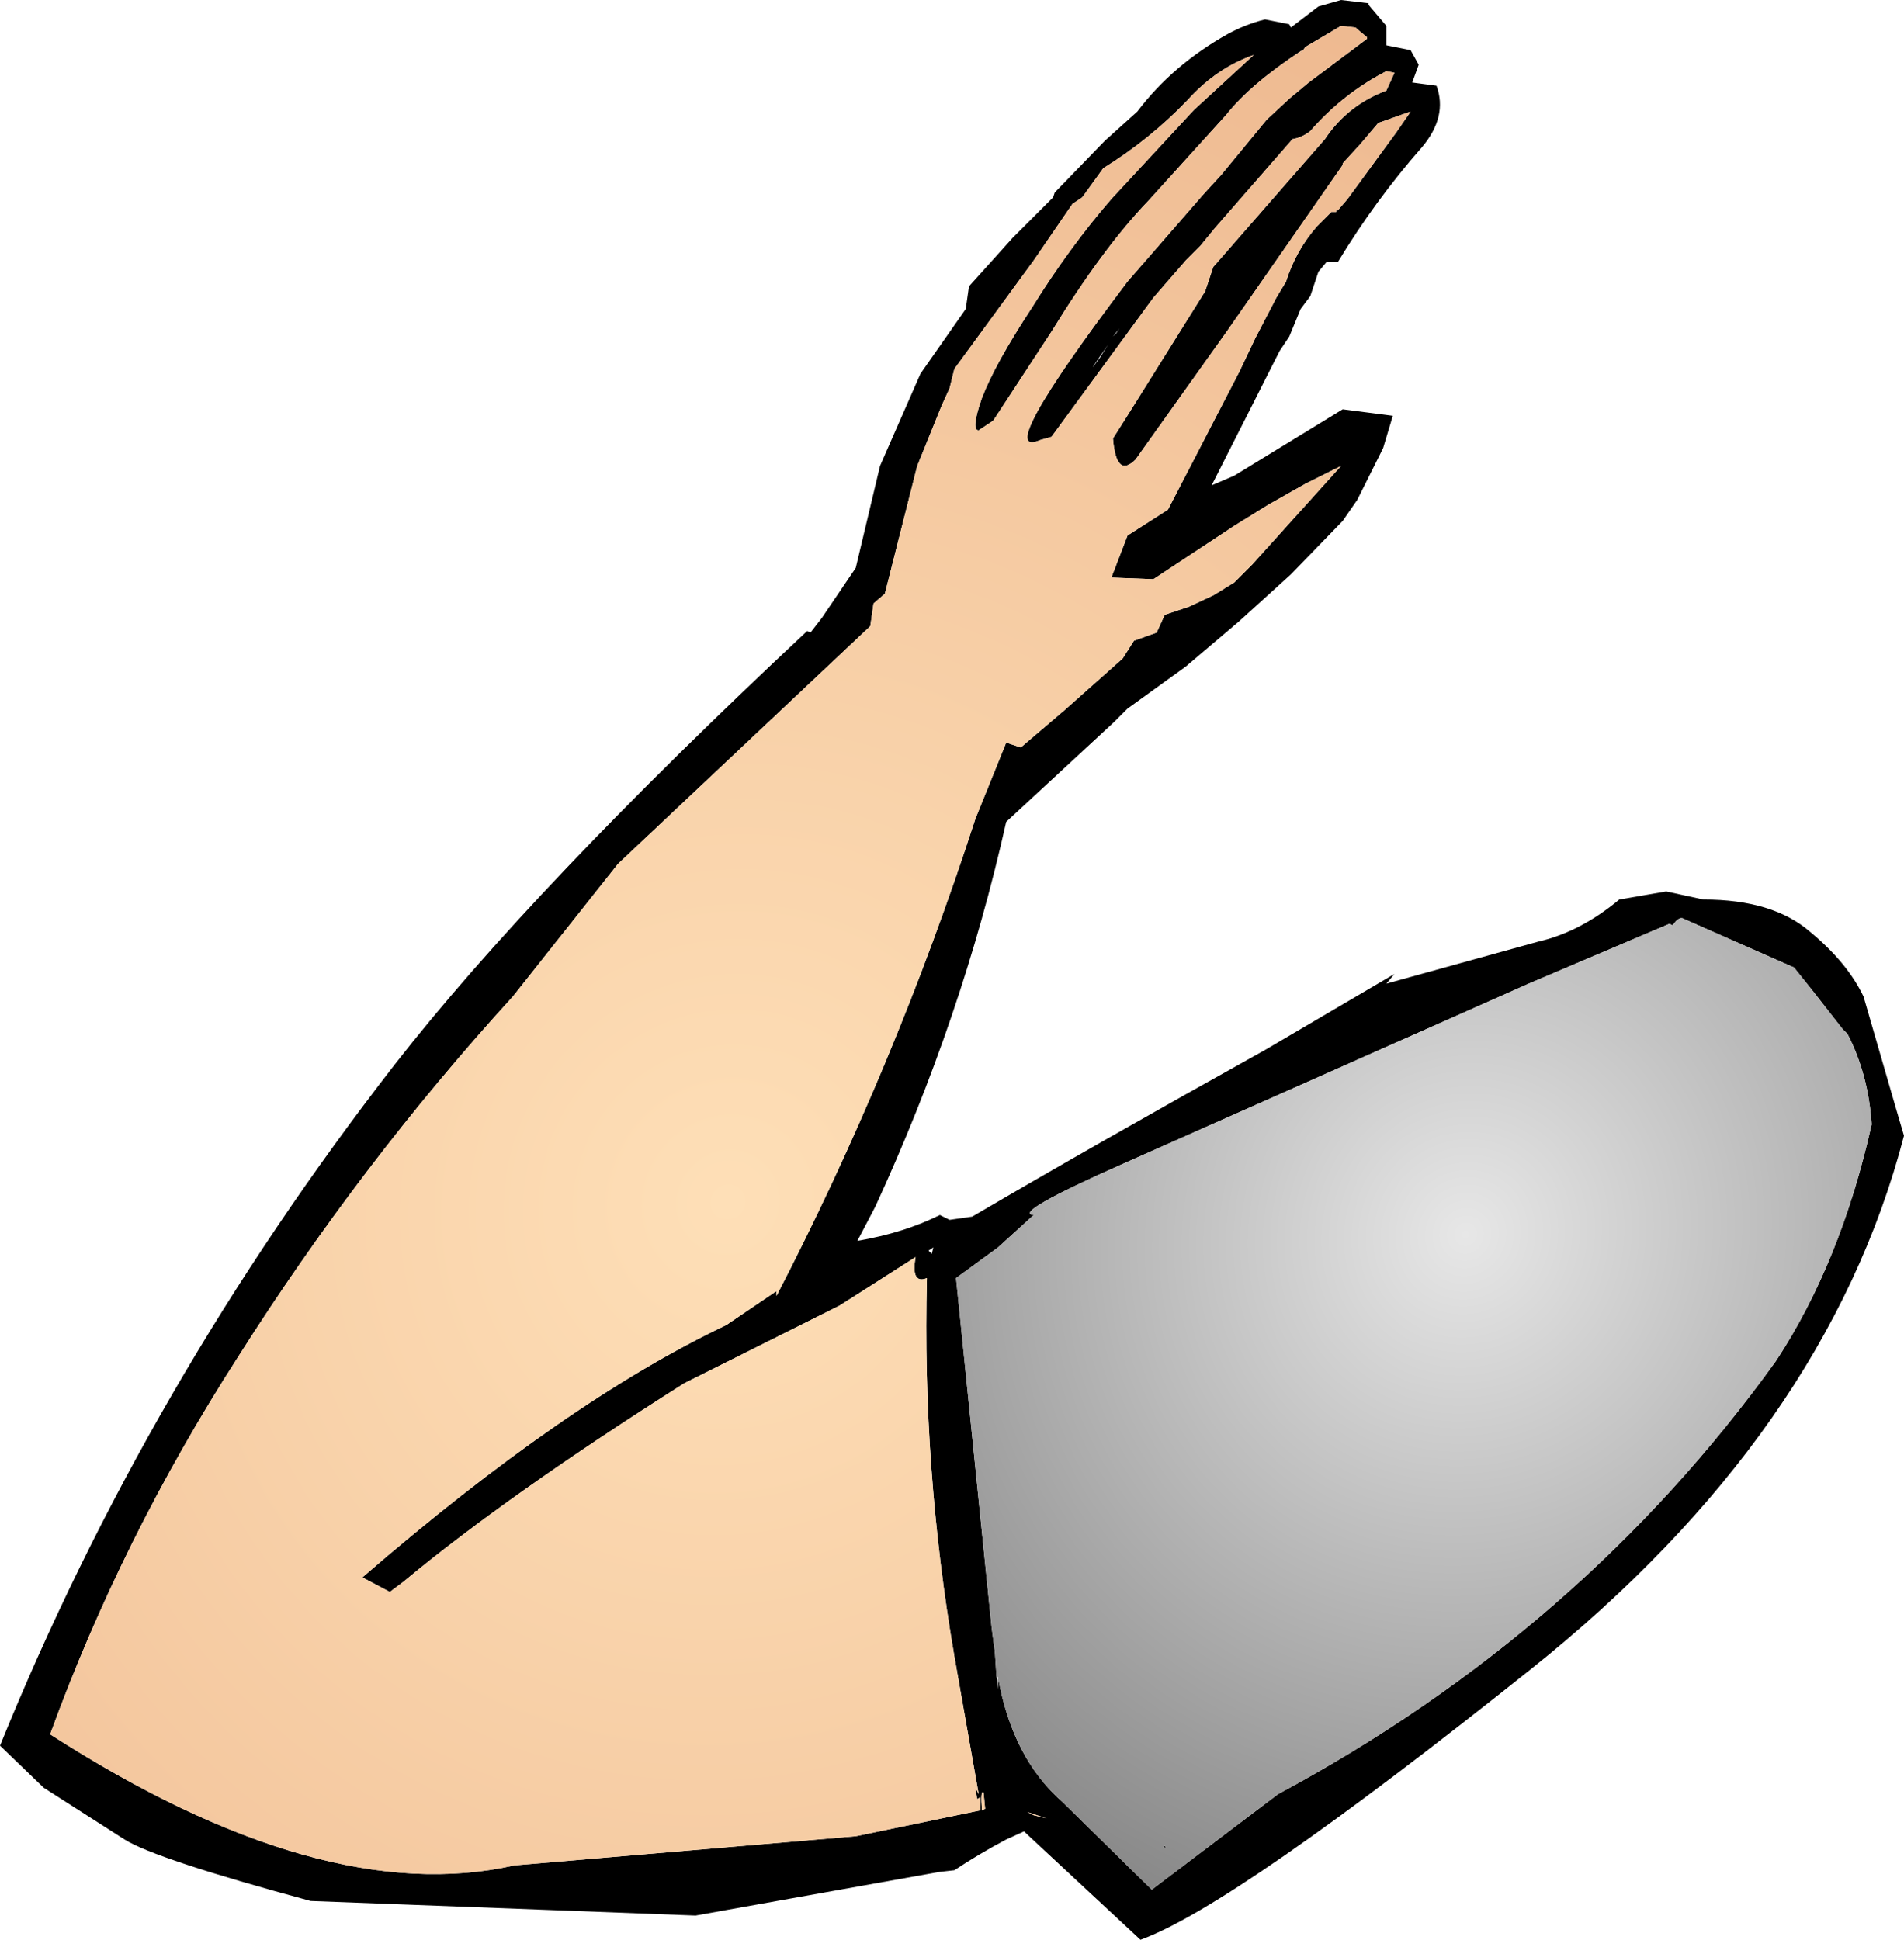 <?xml version="1.0" encoding="UTF-8" standalone="no"?>
<svg xmlns:xlink="http://www.w3.org/1999/xlink" height="59.95px" width="58.85px" xmlns="http://www.w3.org/2000/svg">
  <g transform="matrix(1.0, 0.0, 0.0, 1.0, 29.45, 30.0)">
    <path d="M10.8 -28.45 Q9.2 -27.4 8.45 -26.45 L6.05 -23.8 Q4.65 -22.35 3.05 -19.75 L1.25 -17.0 0.8 -16.7 Q0.55 -16.7 0.9 -17.7 1.3 -18.75 2.45 -20.5 3.6 -22.35 4.9 -23.85 L7.45 -26.6 9.3 -28.3 Q8.15 -27.9 7.25 -26.9 6.1 -25.7 4.65 -24.8 L4.0 -23.9 3.7 -23.7 2.5 -21.95 0.05 -18.6 -0.1 -18.0 -0.35 -17.45 -1.1 -15.6 -2.1 -11.65 -2.45 -11.35 -2.55 -10.65 -10.35 -3.3 -13.6 0.8 Q-18.3 5.95 -22.1 11.95 -25.7 17.55 -27.9 23.6 -19.5 29.0 -13.55 27.65 L-3.0 26.75 0.85 25.95 0.85 25.55 0.75 25.6 0.7 25.25 0.8 25.45 0.05 21.2 Q-0.95 15.4 -0.8 9.5 -1.3 9.7 -1.15 8.85 L-3.5 10.35 -8.3 12.75 Q-13.75 16.2 -17.0 18.9 L-17.4 19.2 -18.25 18.75 Q-11.95 13.3 -7.0 10.95 L-5.45 9.9 -5.45 10.05 Q-1.8 3.0 0.7 -4.7 L1.65 -7.05 2.1 -6.9 3.45 -8.05 5.25 -9.65 5.6 -10.2 6.3 -10.45 6.55 -11.0 7.3 -11.25 8.05 -11.6 8.7 -12.0 9.25 -12.55 12.0 -15.6 10.9 -15.05 9.75 -14.4 8.7 -13.75 6.2 -12.1 4.9 -12.15 5.4 -13.45 6.65 -14.25 8.85 -18.5 9.35 -19.55 10.0 -20.8 10.3 -21.3 Q10.6 -22.25 11.25 -23.0 L11.7 -23.45 11.85 -23.45 11.85 -23.5 11.9 -23.5 12.2 -23.85 13.7 -25.9 14.15 -26.55 14.0 -26.5 13.15 -26.2 12.6 -25.55 12.05 -24.95 12.05 -24.9 8.5 -19.8 5.65 -15.8 Q5.05 -15.2 4.95 -16.45 L5.55 -17.4 7.8 -21.0 8.05 -21.75 11.5 -25.7 Q12.2 -26.75 13.4 -27.2 L13.65 -27.75 13.4 -27.8 Q12.05 -27.1 11.05 -25.95 10.8 -25.75 10.5 -25.7 L8.1 -22.95 7.65 -22.4 7.2 -21.95 6.2 -20.8 3.05 -16.5 2.7 -16.4 Q1.2 -15.75 5.4 -21.3 L7.75 -24.0 8.3 -24.6 9.7 -26.3 10.4 -26.95 11.0 -27.45 12.8 -28.8 12.8 -28.85 12.5 -29.1 12.45 -29.15 12.0 -29.2 10.9 -28.55 10.75 -28.35 10.8 -28.45 M12.0 -30.0 L12.85 -29.9 12.85 -29.85 13.4 -29.2 13.4 -29.1 13.4 -28.7 13.4 -28.6 14.15 -28.45 14.4 -28.0 14.2 -27.45 14.95 -27.35 Q15.3 -26.4 14.5 -25.45 13.05 -23.8 11.9 -21.9 L11.8 -21.9 11.55 -21.9 11.3 -21.6 11.05 -20.85 10.75 -20.45 10.4 -19.6 10.1 -19.15 8.0 -15.0 8.7 -15.3 12.05 -17.35 13.6 -17.15 13.3 -16.15 12.5 -14.55 12.05 -13.9 10.45 -12.25 8.85 -10.8 7.2 -9.4 5.4 -8.1 5.0 -7.7 1.65 -4.6 Q0.3 1.45 -2.4 7.3 L-2.95 8.35 Q-1.5 8.1 -0.4 7.55 L-0.1 7.7 0.6 7.6 Q4.35 5.4 9.65 2.45 L13.65 0.1 13.4 0.4 18.1 -0.9 Q19.4 -1.2 20.6 -2.2 L22.05 -2.45 23.2 -2.2 Q25.35 -2.2 26.5 -1.2 27.65 -0.25 28.15 0.8 L29.15 4.25 29.4 5.1 Q27.0 14.3 17.85 21.6 8.7 28.9 5.8 29.95 L2.2 26.6 1.65 26.85 Q0.8 27.3 0.05 27.8 L-0.4 27.85 -7.95 29.2 -19.85 28.75 Q-24.65 27.45 -25.6 26.85 L-28.1 25.25 -29.45 23.95 Q-24.9 12.75 -17.25 2.9 -13.0 -2.55 -4.5 -10.5 L-4.4 -10.45 -4.05 -10.9 -3.0 -12.45 -2.25 -15.6 -1.0 -18.45 0.4 -20.45 0.5 -21.15 1.85 -22.65 3.1 -23.9 3.15 -24.05 4.7 -25.65 5.7 -26.55 Q6.8 -28.0 8.5 -28.95 9.05 -29.25 9.65 -29.4 L10.4 -29.25 10.45 -29.15 11.3 -29.8 12.0 -30.0 M12.85 -28.7 L12.85 -28.75 12.85 -28.7 M4.8 -19.35 Q4.0 -18.2 4.55 -18.95 L4.8 -19.35 M4.95 -19.6 L5.05 -19.7 5.15 -19.85 4.95 -19.6 M4.85 -14.8 L4.95 -14.75 Q4.85 -14.8 4.85 -14.8 M1.4 21.85 Q1.85 24.35 3.4 25.7 L6.15 28.4 10.05 25.45 Q19.45 20.4 25.45 12.05 27.45 9.0 28.4 4.75 28.3 3.2 27.65 1.95 L27.5 1.8 26.6 0.65 26.0 -0.1 22.6 -1.6 Q22.45 -1.7 22.25 -1.4 L22.15 -1.45 17.8 0.4 5.3 5.95 Q1.8 7.5 2.5 7.55 L1.4 8.55 0.1 9.5 1.2 20.3 1.3 21.05 1.35 21.8 1.4 22.2 1.4 21.85 M-0.65 8.75 L-0.6 8.55 -0.75 8.65 -0.65 8.75 M0.95 25.4 Q0.85 25.3 0.9 25.95 L1.0 25.9 0.95 25.4 M2.5 26.1 L2.9 26.2 2.3 26.0 2.5 26.1 M6.55 27.05 L6.6 27.1 6.5 27.1 6.55 27.05" fill="#000000" fill-rule="evenodd" stroke="none"/>
    <path d="M10.8 -28.45 L10.75 -28.35 10.9 -28.55 12.0 -29.2 12.45 -29.15 12.5 -29.1 12.8 -28.85 12.8 -28.8 11.0 -27.45 10.4 -26.95 9.7 -26.3 8.3 -24.6 7.75 -24.0 5.4 -21.3 Q1.2 -15.75 2.7 -16.4 L3.05 -16.5 6.2 -20.8 7.2 -21.95 7.65 -22.4 8.1 -22.95 10.5 -25.7 Q10.8 -25.75 11.05 -25.95 12.05 -27.1 13.4 -27.8 L13.65 -27.75 13.4 -27.2 Q12.2 -26.75 11.5 -25.7 L8.05 -21.75 7.8 -21.0 5.55 -17.4 4.95 -16.45 Q5.05 -15.2 5.65 -15.8 L8.5 -19.8 12.05 -24.9 12.05 -24.95 12.6 -25.55 13.15 -26.2 14.0 -26.5 14.15 -26.55 13.7 -25.9 12.2 -23.85 11.9 -23.5 11.85 -23.5 11.85 -23.45 11.7 -23.45 11.25 -23.0 Q10.6 -22.25 10.3 -21.3 L10.0 -20.8 9.35 -19.55 8.85 -18.5 6.65 -14.25 5.4 -13.45 4.9 -12.15 6.2 -12.1 8.7 -13.75 9.75 -14.4 10.9 -15.05 12.0 -15.6 9.25 -12.55 8.7 -12.0 8.05 -11.6 7.3 -11.25 6.55 -11.0 6.3 -10.45 5.6 -10.2 5.25 -9.65 3.45 -8.05 2.1 -6.9 1.65 -7.05 0.7 -4.7 Q-1.8 3.0 -5.45 10.05 L-5.45 9.9 -7.0 10.95 Q-11.95 13.3 -18.25 18.75 L-17.4 19.2 -17.0 18.9 Q-13.75 16.2 -8.3 12.75 L-3.5 10.35 -1.15 8.85 Q-1.3 9.7 -0.8 9.5 -0.95 15.4 0.05 21.2 L0.8 25.45 0.7 25.25 0.75 25.6 0.85 25.55 0.85 25.95 -3.0 26.75 -13.55 27.65 Q-19.5 29.0 -27.9 23.6 -25.7 17.55 -22.1 11.95 -18.3 5.95 -13.6 0.8 L-10.35 -3.3 -2.55 -10.65 -2.45 -11.35 -2.1 -11.65 -1.1 -15.6 -0.35 -17.45 -0.1 -18.0 0.05 -18.6 2.5 -21.95 3.7 -23.7 4.0 -23.9 4.65 -24.8 Q6.1 -25.7 7.25 -26.9 8.15 -27.9 9.3 -28.3 L7.45 -26.6 4.9 -23.85 Q3.6 -22.35 2.45 -20.5 1.3 -18.75 0.9 -17.7 0.55 -16.7 0.8 -16.7 L1.25 -17.0 3.05 -19.75 Q4.65 -22.35 6.05 -23.8 L8.45 -26.45 Q9.2 -27.4 10.8 -28.45 M4.85 -14.8 Q4.85 -14.8 4.95 -14.75 L4.85 -14.8 M2.5 26.1 L2.3 26.0 2.9 26.2 2.5 26.1 M0.95 25.4 L1.0 25.9 0.9 25.95 Q0.85 25.3 0.95 25.4" fill="url(#gradient0)" fill-rule="evenodd" stroke="none"/>
    <path d="M1.35 21.8 L1.3 21.05 1.2 20.3 0.1 9.5 1.4 8.55 2.5 7.55 Q1.8 7.5 5.3 5.95 L17.8 0.4 22.15 -1.45 22.25 -1.4 Q22.45 -1.7 22.6 -1.6 L26.0 -0.1 26.6 0.65 27.5 1.8 27.65 1.95 Q28.3 3.2 28.4 4.75 27.45 9.0 25.45 12.05 19.45 20.4 10.05 25.45 L6.15 28.4 3.4 25.7 Q1.85 24.35 1.4 21.85 L1.35 21.8 M6.55 27.05 L6.5 27.1 6.6 27.1 6.55 27.05" fill="url(#gradient1)" fill-rule="evenodd" stroke="none"/>
  </g>
  <defs>
    <radialGradient cx="0" cy="0" gradientTransform="matrix(0.049, 0.005, -0.007, 0.05, -6.95, 7.15)" gradientUnits="userSpaceOnUse" id="gradient0" r="819.2" spreadMethod="pad">
      <stop offset="0.0" stop-color="#fedfb7"/>
      <stop offset="1.0" stop-color="#eeb990"/>
    </radialGradient>
    <radialGradient cx="0" cy="0" gradientTransform="matrix(0.027, 0.003, -0.004, 0.028, 15.85, 8.15)" gradientUnits="userSpaceOnUse" id="gradient1" r="819.2" spreadMethod="pad">
      <stop offset="0.0" stop-color="#e7e7e7"/>
      <stop offset="1.0" stop-color="#858585"/>
    </radialGradient>
  </defs>
</svg>
